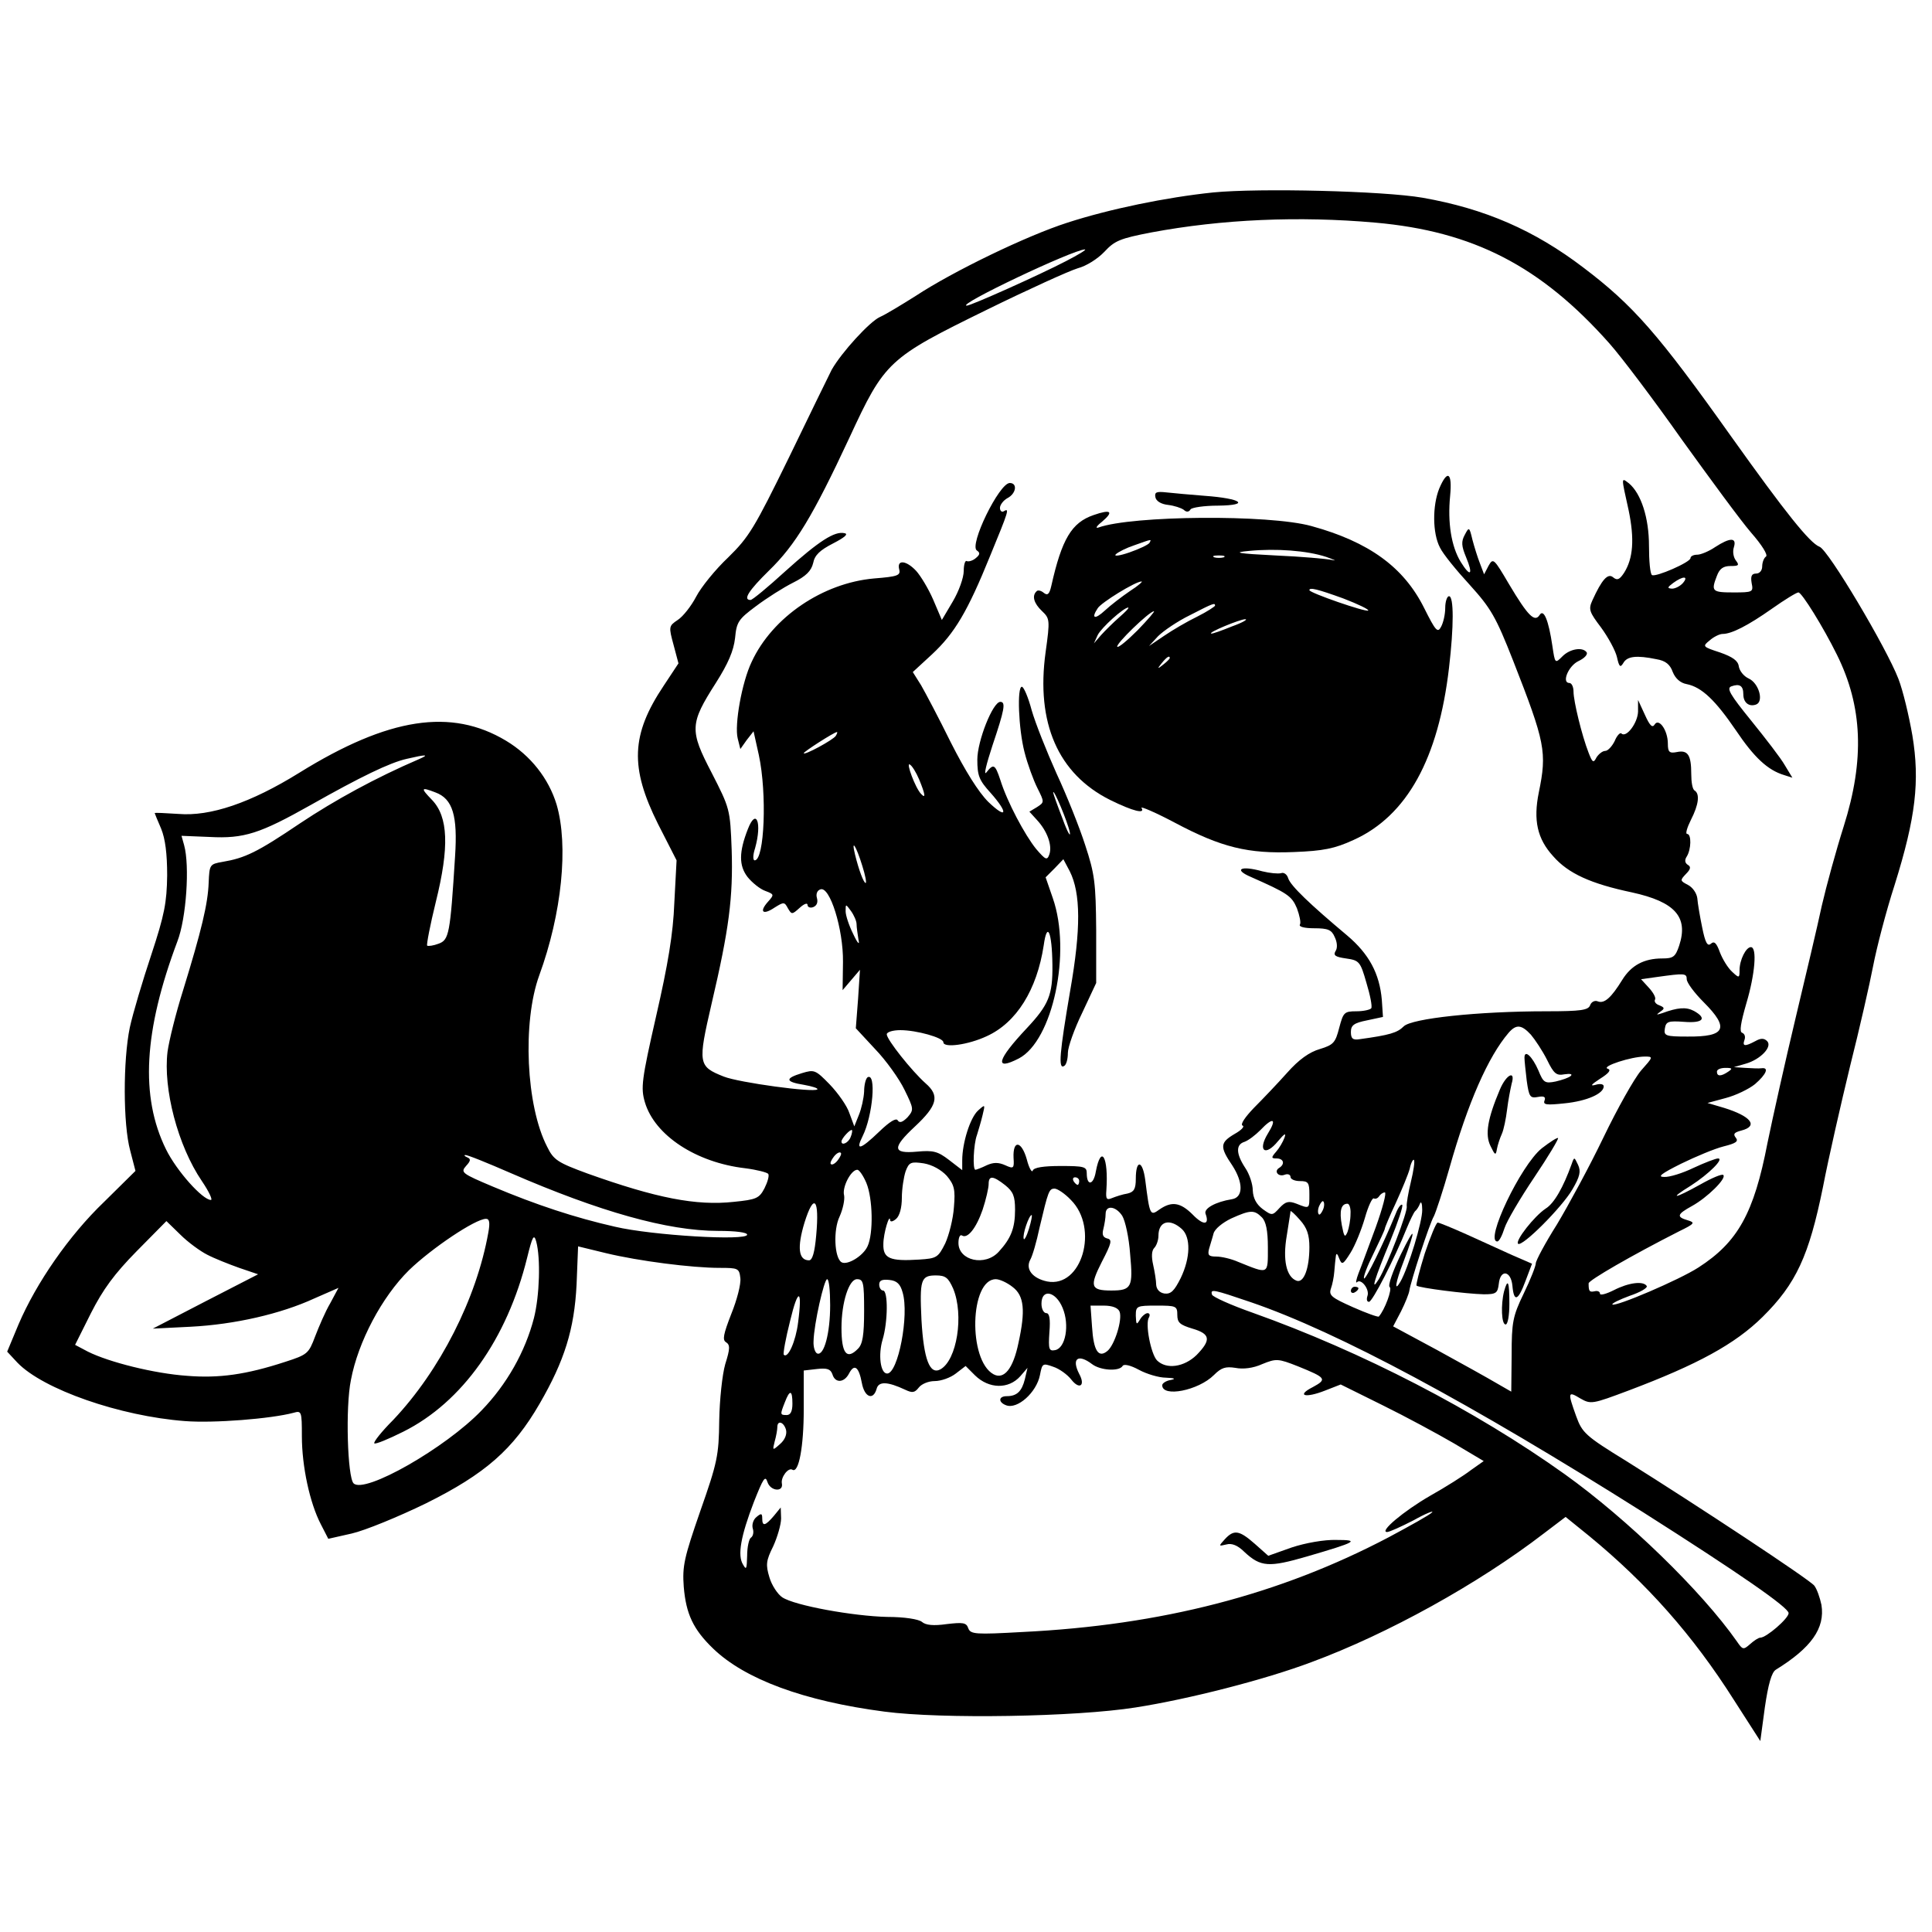 <?xml version="1.0" standalone="no"?>
<!DOCTYPE svg PUBLIC "-//W3C//DTD SVG 20010904//EN"
 "http://www.w3.org/TR/2001/REC-SVG-20010904/DTD/svg10.dtd">
<svg version="1.0" xmlns="http://www.w3.org/2000/svg"
 width="512pt" height="512pt" viewBox="0 0 512 512"
 preserveAspectRatio="xMidYMid meet">
<g transform="translate(0,512) scale(0.1,-0.1)"
fill="#000000" stroke="none">
<path d="M3215 4610 c-125 -13 -275 -44 -386 -80 -109 -35 -303 -129 -402
-194 -38 -24 -81 -50 -95 -56 -27 -12 -102 -94 -128 -140 -7 -14 -58 -118
-113 -232 -92 -188 -106 -211 -161 -265 -34 -32 -72 -79 -85 -104 -13 -25 -35
-53 -49 -62 -24 -16 -24 -18 -11 -66 l13 -49 -39 -59 c-87 -130 -90 -217 -15
-367 l49 -96 -6 -113 c-3 -81 -17 -164 -48 -299 -39 -171 -41 -191 -30 -229
26 -88 136 -160 266 -175 31 -4 58 -11 61 -15 3 -5 -2 -22 -10 -38 -14 -27
-22 -30 -81 -36 -100 -11 -206 10 -388 75 -79 29 -90 36 -107 71 -56 108 -66
330 -21 454 60 164 78 344 46 453 -21 69 -69 130 -134 169 -145 87 -311 62
-548 -85 -129 -80 -236 -116 -320 -109 -35 2 -63 4 -63 2 0 -1 8 -20 17 -41
11 -27 16 -66 16 -124 -1 -72 -7 -104 -42 -210 -23 -69 -49 -156 -57 -193 -18
-87 -18 -256 1 -326 l14 -54 -83 -82 c-93 -89 -180 -215 -227 -325 l-30 -72
27 -29 c68 -71 272 -142 444 -155 76 -6 228 6 288 22 21 6 22 4 22 -62 0 -80
21 -177 50 -233 l20 -39 62 14 c35 8 123 44 197 80 157 78 231 143 301 264 66
114 92 197 98 316 l4 101 74 -18 c87 -21 228 -39 301 -39 49 0 52 -1 55 -27 2
-16 -9 -58 -24 -95 -21 -54 -24 -69 -14 -75 11 -7 11 -17 -2 -58 -8 -28 -15
-94 -16 -150 -1 -92 -5 -111 -50 -239 -43 -124 -48 -146 -44 -201 6 -72 25
-113 78 -164 84 -81 240 -139 454 -167 152 -20 507 -14 665 11 141 22 344 74
466 120 203 75 443 208 616 341 l58 44 63 -51 c152 -125 274 -262 383 -434
l70 -109 12 89 c9 62 18 93 29 100 94 58 131 110 121 172 -4 19 -12 42 -19 51
-14 17 -308 211 -498 330 -109 67 -117 75 -133 119 -23 64 -22 67 11 47 28
-16 32 -15 128 21 183 69 282 123 355 195 89 88 123 162 160 344 15 78 48 222
72 321 25 99 52 218 61 265 9 47 34 144 57 215 56 179 67 275 47 396 -9 52
-25 119 -37 150 -32 83 -186 342 -209 350 -26 10 -90 90 -234 292 -194 273
-260 348 -392 448 -130 99 -261 156 -426 185 -104 18 -432 26 -555 14z m430
-80 c259 -23 438 -115 620 -320 32 -36 118 -150 192 -255 75 -104 157 -216
184 -247 28 -32 45 -59 39 -63 -5 -3 -10 -15 -10 -26 0 -11 -7 -19 -16 -19
-12 0 -15 -7 -12 -25 5 -24 3 -25 -48 -25 -57 0 -60 3 -44 44 7 19 17 26 36
26 22 0 24 2 14 15 -6 8 -9 23 -5 35 8 26 -10 26 -50 0 -16 -11 -38 -20 -47
-20 -10 0 -18 -4 -18 -9 0 -11 -92 -51 -102 -45 -5 3 -8 38 -8 77 0 75 -21
139 -53 166 -21 16 -21 19 -1 -71 16 -77 12 -128 -12 -166 -12 -18 -18 -21
-29 -12 -14 12 -30 -6 -55 -61 -11 -24 -8 -31 23 -72 19 -26 38 -61 42 -78 6
-27 9 -29 17 -16 10 18 35 21 88 10 24 -4 36 -14 43 -34 7 -17 20 -29 37 -32
40 -8 76 -43 130 -122 49 -73 85 -106 128 -119 l22 -7 -20 33 c-10 18 -51 71
-89 118 -56 69 -66 86 -53 91 22 8 32 2 32 -21 0 -22 15 -34 34 -27 21 8 7 57
-20 69 -13 6 -24 20 -26 32 -2 15 -16 25 -50 37 -46 15 -47 16 -27 32 10 9 26
17 34 17 24 0 67 22 131 67 34 24 65 43 70 43 9 0 66 -92 102 -165 68 -137 74
-278 18 -455 -20 -63 -46 -158 -58 -210 -11 -52 -43 -187 -70 -300 -27 -113
-60 -261 -74 -329 -36 -187 -79 -263 -183 -330 -51 -33 -220 -105 -228 -98 -2
3 19 13 46 23 27 9 48 21 45 26 -9 14 -48 9 -87 -11 -20 -10 -37 -15 -37 -9 0
5 -6 8 -14 6 -14 -3 -16 0 -16 21 0 8 114 74 240 138 41 20 43 23 23 29 -31 9
-29 16 11 38 40 22 92 73 83 82 -3 4 -31 -8 -61 -25 -70 -39 -85 -40 -25 -3
48 31 89 72 72 72 -6 0 -35 -11 -65 -25 -29 -14 -64 -25 -78 -24 -19 0 -7 9
45 35 39 19 89 40 113 46 32 8 40 13 32 23 -8 10 -4 14 15 19 46 12 25 38 -46
60 l-44 13 48 13 c27 7 62 24 78 37 30 26 38 45 17 42 -7 -1 -26 0 -43 1 l-30
2 31 9 c39 11 72 45 57 60 -8 8 -17 8 -31 0 -28 -15 -35 -14 -29 3 3 8 1 16
-6 19 -8 2 -4 26 11 78 23 77 29 149 12 149 -13 0 -30 -34 -30 -61 0 -21 -1
-22 -20 -4 -11 10 -25 33 -32 51 -9 25 -15 31 -24 23 -9 -8 -15 3 -23 43 -6
29 -12 64 -13 78 -2 14 -13 29 -25 35 -21 11 -21 12 -5 29 12 12 14 19 5 24
-8 5 -9 13 -3 22 12 19 13 60 1 60 -5 0 0 17 10 37 21 41 24 69 10 78 -6 3 -9
23 -9 44 0 50 -9 64 -38 58 -20 -4 -24 0 -24 22 0 36 -24 69 -35 51 -6 -10
-13 -3 -26 26 l-18 39 0 -31 c-1 -30 -31 -70 -44 -58 -3 4 -12 -5 -18 -20 -7
-14 -18 -26 -25 -26 -7 0 -17 -8 -23 -17 -8 -16 -11 -14 -21 12 -18 46 -40
137 -40 162 0 13 -5 23 -11 23 -21 0 -3 45 24 58 15 7 25 17 22 23 -10 15 -44
10 -64 -10 -20 -20 -20 -20 -27 27 -10 68 -23 100 -34 82 -13 -20 -31 -2 -81
82 -40 68 -42 70 -54 49 l-12 -23 -11 29 c-6 15 -15 44 -20 63 -8 34 -9 34
-20 13 -10 -18 -9 -30 3 -59 20 -48 12 -55 -14 -13 -25 41 -35 104 -28 175 6
62 -7 71 -29 19 -18 -45 -18 -118 2 -156 8 -17 44 -61 79 -99 56 -62 69 -84
115 -201 85 -217 90 -242 68 -349 -15 -74 -4 -123 38 -169 40 -46 100 -73 209
-96 114 -25 150 -65 125 -141 -10 -30 -16 -34 -45 -34 -48 0 -82 -18 -106 -57
-29 -47 -47 -63 -64 -57 -8 4 -18 -1 -21 -10 -5 -13 -24 -16 -115 -16 -183 0
-358 -19 -379 -40 -17 -17 -37 -23 -117 -34 -18 -3 -23 2 -23 19 0 18 8 24 43
31 l42 9 -3 45 c-6 70 -34 122 -92 171 -99 83 -149 131 -156 151 -3 11 -12 17
-19 14 -8 -2 -30 0 -50 5 -57 16 -77 5 -30 -15 97 -43 108 -50 122 -83 7 -19
11 -38 8 -43 -4 -6 12 -10 38 -10 36 0 46 -4 54 -23 7 -14 8 -30 2 -38 -6 -11
0 -15 28 -19 35 -5 38 -8 54 -64 10 -33 16 -63 13 -68 -3 -4 -21 -8 -39 -8
-33 0 -35 -3 -46 -44 -10 -39 -15 -45 -51 -56 -28 -8 -56 -28 -87 -63 -25 -28
-65 -70 -88 -93 -23 -24 -37 -44 -30 -47 6 -2 -3 -12 -21 -22 -39 -23 -40 -34
-6 -84 29 -45 29 -84 -1 -89 -44 -7 -76 -25 -70 -39 11 -30 -6 -31 -34 -2 -33
33 -56 36 -88 14 -25 -18 -26 -17 -38 78 -7 53 -25 55 -25 3 0 -27 -5 -35 -22
-39 -13 -2 -31 -8 -41 -12 -14 -6 -17 -3 -15 21 6 88 -14 123 -28 49 -6 -36
-24 -39 -24 -4 0 17 -7 19 -69 19 -46 0 -71 -4 -74 -12 -2 -7 -10 6 -16 30
-14 49 -37 52 -35 4 2 -29 0 -30 -22 -20 -18 8 -31 8 -49 0 -14 -7 -28 -12
-30 -12 -8 0 -5 68 4 92 4 13 11 36 15 53 7 29 7 29 -12 12 -21 -19 -42 -86
-42 -132 l0 -26 -35 27 c-30 23 -42 26 -85 22 -65 -6 -66 10 -6 66 60 56 67
82 29 115 -37 33 -103 116 -103 130 0 6 16 11 36 11 43 0 114 -20 114 -32 0
-16 66 -7 115 16 79 36 133 123 151 241 9 65 22 36 23 -52 1 -80 -10 -106 -68
-168 -79 -84 -87 -114 -21 -80 90 47 140 282 90 425 l-19 55 24 24 23 24 17
-32 c29 -58 30 -152 1 -317 -28 -164 -32 -209 -16 -199 6 3 10 19 10 35 0 15
17 63 38 106 l37 79 0 140 c-1 126 -4 149 -29 225 -15 47 -49 132 -76 190 -26
58 -56 133 -66 168 -9 34 -21 62 -26 62 -13 0 -9 -111 7 -173 8 -32 24 -75 34
-95 19 -38 19 -38 -1 -51 l-20 -12 20 -22 c27 -29 41 -67 33 -91 -6 -17 -10
-15 -35 14 -30 37 -77 125 -95 183 -14 42 -18 44 -37 20 -8 -10 0 22 16 71 32
95 36 116 21 116 -20 0 -61 -104 -61 -153 0 -43 5 -55 35 -88 48 -54 44 -72
-6 -24 -26 26 -61 82 -99 157 -32 65 -68 133 -79 152 l-22 35 51 47 c60 56 94
113 154 261 49 119 52 128 36 118 -5 -3 -10 1 -10 9 0 8 9 20 20 26 23 12 27
40 6 40 -28 0 -109 -166 -87 -179 9 -6 8 -11 -3 -20 -8 -7 -19 -10 -24 -8 -4
3 -8 -9 -8 -26 0 -18 -13 -54 -29 -81 l-29 -49 -23 54 c-13 30 -34 64 -45 76
-26 28 -52 31 -45 4 4 -16 -4 -19 -67 -24 -135 -12 -269 -102 -324 -221 -26
-54 -46 -167 -37 -203 l7 -28 17 24 18 23 14 -63 c22 -102 15 -279 -11 -279
-5 0 -5 14 1 32 19 68 3 108 -19 51 -24 -61 -24 -97 -1 -127 12 -15 33 -32 47
-37 24 -9 24 -10 7 -29 -24 -27 -13 -36 18 -15 24 15 26 15 35 -2 10 -17 11
-17 31 1 12 11 21 14 21 8 0 -6 7 -9 15 -6 10 4 13 13 10 24 -3 10 0 20 9 23
25 10 61 -105 60 -192 l-1 -75 23 27 23 27 -5 -77 -6 -78 51 -55 c29 -30 64
-79 78 -108 25 -51 25 -53 8 -73 -13 -13 -21 -16 -26 -8 -4 7 -21 -3 -49 -30
-50 -48 -64 -52 -44 -12 27 54 37 170 13 156 -5 -4 -9 -21 -9 -38 -1 -18 -7
-45 -14 -62 l-12 -30 -13 35 c-6 19 -30 53 -52 76 -38 39 -41 40 -74 30 -46
-14 -44 -23 6 -31 22 -4 38 -9 35 -12 -9 -9 -208 18 -248 34 -68 27 -69 34
-32 194 46 196 57 281 53 407 -4 108 -5 110 -53 204 -59 113 -58 130 11 238
33 52 47 85 51 119 4 43 9 50 56 85 28 21 72 49 98 62 34 17 48 31 53 52 4 21
18 34 53 52 31 16 41 25 30 27 -26 6 -67 -20 -157 -101 -46 -42 -87 -76 -92
-76 -21 0 -5 25 49 78 70 68 116 144 213 352 94 203 103 211 364 339 110 54
218 103 241 110 23 6 53 25 71 44 27 29 41 35 124 51 187 35 391 44 594 26z
m-820 -102 c-71 -37 -252 -118 -263 -118 -29 1 281 148 313 149 6 0 -17 -14
-50 -31z m1635 -853 c-7 -8 -20 -15 -29 -15 -13 1 -13 3 3 15 26 19 42 19 26
0z m-2245 -405 c-7 -11 -85 -53 -85 -46 0 4 81 56 88 56 2 0 0 -5 -3 -10z
m-1105 -62 c-114 -49 -222 -108 -315 -170 -114 -77 -146 -92 -205 -102 -34 -6
-35 -7 -37 -55 -2 -56 -19 -127 -68 -286 -19 -60 -37 -133 -41 -162 -12 -98
27 -249 91 -343 19 -28 29 -50 24 -50 -22 0 -91 77 -119 134 -69 140 -59 314
30 551 24 62 33 201 18 255 l-7 25 74 -3 c92 -5 134 9 269 85 131 74 209 112
254 122 51 12 62 12 32 -1z m1326 -54 c16 -39 18 -52 5 -38 -15 15 -41 85 -30
78 6 -3 17 -21 25 -40z m-1282 -34 c46 -17 59 -62 52 -169 -13 -207 -16 -222
-44 -232 -13 -5 -27 -7 -30 -5 -2 3 8 55 23 116 36 145 33 225 -10 270 -31 32
-30 35 9 20z m1681 -105 c3 -16 -6 -1 -19 35 -14 36 -25 67 -25 70 1 11 38
-77 44 -105z m-550 -89 c8 -25 12 -46 9 -46 -5 0 -18 34 -28 75 -11 45 3 23
19 -29z m-15 -155 c0 -9 3 -27 5 -41 4 -16 -2 -11 -14 15 -11 22 -20 49 -20
60 0 20 0 20 14 1 8 -11 15 -27 15 -35z m2200 -146 c0 -9 20 -36 45 -61 69
-69 58 -92 -43 -91 -58 0 -63 2 -60 21 3 19 9 21 51 18 50 -4 62 9 26 29 -21
11 -43 9 -84 -6 -16 -5 -17 -5 -5 4 12 8 12 11 -3 17 -9 3 -14 10 -11 15 3 5
-5 19 -16 31 l-21 23 43 6 c72 10 78 10 78 -6z m-413 -147 c11 -13 31 -43 43
-67 18 -37 25 -42 46 -38 14 2 22 1 17 -4 -5 -5 -23 -11 -40 -15 -29 -6 -33
-3 -46 29 -16 37 -37 57 -37 34 0 -8 3 -35 6 -61 6 -43 9 -47 30 -43 16 3 21
0 17 -10 -4 -11 6 -12 53 -7 60 6 104 26 104 45 0 6 -9 8 -22 4 -15 -4 -11 1
12 16 24 15 31 24 20 27 -16 6 63 32 99 32 23 0 22 -1 -10 -37 -18 -21 -63
-101 -100 -178 -37 -77 -93 -180 -123 -230 -31 -49 -56 -96 -56 -103 0 -7 -14
-43 -32 -80 -29 -60 -32 -76 -32 -163 l-1 -97 -40 23 c-22 13 -92 52 -156 87
l-117 63 21 40 c11 22 21 47 22 55 3 22 53 177 65 197 5 10 24 67 41 127 49
174 103 296 157 359 20 23 34 22 59 -5z m523 -98 c-19 -13 -30 -13 -30 0 0 6
10 10 23 10 18 0 19 -2 7 -10z m-1220 -164 c-28 -46 -7 -62 27 -20 17 20 22
23 17 9 -4 -11 -14 -28 -22 -37 -14 -16 -13 -18 1 -18 19 0 23 -15 7 -25 -15
-9 -2 -25 15 -18 8 3 15 0 15 -6 0 -6 11 -11 25 -11 22 0 25 -4 25 -35 0 -39
1 -39 -34 -25 -21 8 -29 6 -45 -11 -19 -21 -20 -21 -45 -3 -17 13 -25 29 -26
49 0 17 -9 44 -20 60 -25 38 -25 62 -2 69 11 4 29 18 42 31 34 36 45 31 20 -9z
m-1106 -10 c-6 -15 -24 -23 -24 -11 0 8 24 34 28 30 1 -1 0 -10 -4 -19z m-34
-61 c-7 -9 -15 -13 -18 -10 -3 2 1 11 8 20 7 9 15 13 18 10 3 -2 -1 -11 -8
-20z m-866 -34 c235 -102 415 -153 549 -153 47 0 77 -4 77 -10 0 -17 -252 -2
-350 21 -106 24 -209 58 -323 106 -83 35 -87 38 -72 55 13 14 13 19 3 23 -7 3
-9 6 -5 6 5 1 59 -21 121 -48z m2385 -23 c-7 -29 -12 -58 -11 -65 3 -14 -52
-157 -74 -193 -23 -37 -12 -1 31 103 20 49 34 91 31 94 -3 3 -11 -7 -17 -23
-33 -81 -80 -176 -84 -172 -3 3 8 32 25 66 16 33 30 63 30 66 0 3 13 34 29 68
16 35 33 76 37 91 3 15 9 26 11 23 3 -3 -1 -29 -8 -58z m-1230 16 c20 -24 23
-36 19 -83 -2 -31 -13 -74 -23 -96 -19 -38 -23 -40 -69 -43 -78 -5 -96 3 -95
41 0 29 17 84 18 63 1 -5 8 -3 16 4 9 8 15 29 15 56 0 23 5 55 10 70 9 24 14
26 48 21 23 -4 46 -17 61 -33z m-213 -19 c17 -41 19 -134 3 -168 -12 -26 -54
-51 -69 -42 -19 12 -22 86 -5 121 9 20 14 45 12 56 -6 21 18 68 35 68 5 0 16
-16 24 -35z m368 -6 c21 -17 26 -29 26 -65 0 -49 -11 -76 -43 -111 -36 -40
-107 -24 -107 23 0 14 4 23 9 20 15 -10 38 19 55 68 9 27 16 58 16 68 0 23 11
23 44 -3z m196 11 c0 -5 -2 -10 -4 -10 -3 0 -8 5 -11 10 -3 6 -1 10 4 10 6 0
11 -4 11 -10z m-22 -50 c75 -75 29 -234 -63 -216 -38 8 -58 32 -45 57 6 10 17
48 25 86 23 97 25 103 40 103 7 0 27 -13 43 -30z m808 -72 c-19 -51 -39 -106
-46 -123 -6 -16 -8 -27 -4 -23 11 11 34 -19 28 -36 -3 -9 -2 -16 4 -16 9 0 68
115 100 195 9 22 19 42 22 45 4 3 10 12 13 20 3 8 6 1 6 -16 1 -30 -37 -155
-58 -191 -17 -29 -13 -2 8 52 35 93 32 100 -7 20 -21 -44 -35 -83 -29 -86 7
-5 -13 -60 -29 -78 -2 -2 -33 9 -69 25 -56 25 -64 31 -58 49 4 11 8 31 9 45 1
14 3 32 4 40 1 10 4 9 9 -5 7 -18 10 -17 30 15 12 19 29 61 38 92 9 32 20 55
24 52 4 -2 10 0 14 6 3 5 10 10 15 10 5 0 -6 -42 -24 -92z m-1483 -22 c-4 -45
-10 -66 -19 -66 -28 0 -32 34 -12 100 25 80 40 64 31 -34z m1343 68 c-4 -9 -9
-15 -11 -12 -3 3 -3 13 1 22 4 9 9 15 11 12 3 -3 3 -13 -1 -22z m73 -11 c0
-16 -4 -37 -8 -48 -7 -16 -9 -13 -15 18 -7 38 -2 57 15 57 5 0 9 -12 8 -27z
m-605 -5 c8 -13 18 -58 21 -102 8 -87 4 -96 -50 -96 -55 0 -58 11 -25 76 26
50 28 59 14 62 -11 3 -14 10 -10 25 3 12 6 30 6 40 0 24 27 21 44 -5z m370 -4
c11 -11 16 -35 16 -80 0 -73 3 -71 -79 -38 -18 8 -44 14 -58 14 -20 0 -23 4
-19 20 3 11 9 29 12 41 3 12 24 29 47 40 51 23 61 23 81 3z m126 -79 c0 -57
-15 -96 -34 -89 -27 10 -37 55 -26 119 5 33 10 62 10 65 0 3 12 -8 25 -23 19
-21 25 -40 25 -72z m-743 49 c-6 -20 -13 -32 -14 -27 -4 11 14 63 21 63 2 0
-1 -16 -7 -36z m-1433 -11 c-31 -174 -128 -365 -252 -496 -31 -31 -53 -59 -50
-62 3 -3 37 11 77 31 156 78 275 246 328 461 14 57 18 64 24 43 12 -44 9 -144
-6 -203 -23 -89 -72 -176 -139 -245 -95 -99 -310 -222 -339 -193 -16 16 -22
201 -7 274 19 101 82 220 154 291 60 58 176 136 204 136 9 0 11 -10 6 -37z
m-745 -58 c19 -10 57 -25 85 -35 l50 -17 -140 -72 -139 -72 100 5 c117 6 239
34 328 75 l64 28 -22 -41 c-13 -22 -30 -62 -40 -88 -17 -45 -20 -48 -79 -67
-104 -34 -176 -44 -261 -37 -86 6 -206 36 -262 64 l-34 18 42 84 c32 63 62
104 121 164 l79 80 37 -36 c20 -20 53 -44 71 -53z m2583 68 c24 -22 23 -76 -3
-130 -17 -34 -26 -43 -43 -41 -13 2 -21 11 -22 23 0 11 -4 35 -8 53 -5 22 -4
38 3 45 6 6 11 21 11 32 0 39 30 47 62 18z m-606 -158 c29 -70 10 -190 -34
-214 -28 -15 -44 26 -50 131 -5 106 -2 118 38 118 26 0 33 -6 46 -35z m-326
-44 c0 -74 -16 -134 -34 -128 -6 2 -11 17 -10 33 1 45 28 164 36 164 5 0 8
-31 8 -69z m90 -15 c0 -64 -4 -88 -16 -100 -30 -31 -44 -13 -44 55 0 68 20
129 41 129 17 0 19 -8 19 -84z m102 49 c18 -60 -12 -215 -41 -215 -18 0 -24
50 -12 90 14 46 15 130 1 130 -5 0 -10 7 -10 16 0 11 8 14 27 12 20 -2 29 -11
35 -33z m292 14 c30 -23 34 -62 15 -148 -14 -68 -38 -98 -66 -83 -68 37 -63
252 6 252 10 0 30 -9 45 -21z m-569 -94 c-6 -49 -27 -97 -38 -85 -2 3 5 43 17
90 21 88 33 86 21 -5z m1200 54 c231 -79 582 -268 1040 -557 255 -162 385
-252 385 -267 0 -14 -59 -65 -75 -65 -5 0 -17 -8 -27 -17 -18 -16 -20 -15 -35
7 -94 134 -290 324 -456 443 -238 170 -538 325 -827 428 -57 20 -106 42 -108
48 -5 16 3 14 103 -20z m-499 -15 c19 -45 8 -107 -20 -112 -16 -3 -18 2 -15
47 3 36 0 51 -8 51 -7 0 -13 11 -13 25 0 41 38 33 56 -11z m151 -10 c8 -21
-13 -88 -32 -104 -24 -20 -37 0 -41 64 l-4 56 35 0 c23 0 38 -6 42 -16z m153
-9 c0 -20 7 -26 40 -36 48 -14 50 -30 11 -70 -33 -32 -80 -39 -105 -14 -16 17
-32 98 -21 114 3 6 2 11 -4 11 -5 0 -15 -8 -20 -17 -9 -15 -10 -14 -11 10 0
26 2 27 55 27 52 0 55 -1 55 -25z m-226 -130 c22 -17 72 -20 81 -5 3 6 21 2
43 -10 20 -11 53 -21 72 -21 23 -1 27 -3 13 -6 -13 -2 -23 -9 -23 -14 0 -33
96 -14 137 27 20 20 31 23 57 19 20 -4 47 -1 71 10 37 15 42 15 95 -6 74 -30
78 -34 39 -55 -45 -23 -20 -30 33 -9 l41 16 111 -55 c61 -30 146 -76 189 -101
l79 -47 -34 -24 c-18 -14 -67 -45 -108 -68 -71 -41 -136 -96 -114 -96 6 0 37
14 70 31 32 18 55 27 49 21 -5 -6 -57 -35 -115 -66 -289 -152 -602 -233 -971
-251 -124 -7 -137 -6 -143 10 -5 15 -14 16 -57 11 -35 -5 -56 -3 -66 6 -9 7
-46 13 -92 13 -89 2 -245 30 -278 52 -12 8 -28 32 -34 53 -10 33 -9 44 10 82
11 24 21 58 21 74 l-1 29 -18 -22 c-23 -27 -31 -29 -31 -7 0 14 -3 14 -15 4
-9 -7 -13 -21 -10 -31 3 -9 1 -20 -5 -24 -5 -3 -10 -25 -10 -48 -1 -35 -2 -39
-11 -23 -15 24 -6 75 29 166 25 63 30 71 36 52 8 -24 43 -27 38 -3 -3 16 17
43 28 36 17 -10 30 62 30 160 l0 103 35 4 c27 3 36 0 41 -14 7 -24 31 -23 44
2 14 27 26 18 34 -25 7 -38 30 -47 39 -16 5 21 29 20 76 -2 19 -9 25 -8 36 6
7 9 25 17 42 17 17 0 42 9 56 20 l26 20 25 -25 c37 -36 89 -37 120 -2 l19 22
-7 -30 c-8 -32 -21 -45 -48 -45 -22 0 -23 -16 -2 -24 30 -12 81 34 90 80 6 31
7 32 35 22 16 -5 38 -21 48 -34 22 -28 38 -16 21 15 -21 41 -3 54 34 26z
m-794 -105 c0 -20 -5 -30 -15 -30 -18 0 -18 1 -5 34 13 34 20 33 20 -4z m-17
-69 c3 -12 -3 -27 -16 -38 -20 -18 -20 -17 -14 7 4 14 7 31 7 38 0 19 17 14
23 -7z"/>
<path d="M3062 3802 c2 -10 15 -18 33 -20 17 -2 35 -8 42 -13 7 -7 14 -6 18 1
3 5 36 10 73 10 87 1 62 19 -35 26 -38 3 -83 7 -101 9 -27 3 -33 1 -30 -13z"/>
<path d="M2898 3755 c-58 -20 -84 -63 -112 -188 -5 -22 -10 -26 -20 -18 -7 6
-16 8 -19 4 -13 -12 -7 -32 14 -52 21 -20 22 -23 10 -109 -26 -188 33 -323
171 -392 61 -30 94 -38 83 -21 -3 5 37 -12 88 -39 124 -66 195 -83 316 -78 78
3 108 9 158 32 142 64 225 216 253 456 13 110 13 190 0 190 -5 0 -10 -14 -10
-31 0 -17 -5 -39 -11 -50 -9 -17 -14 -12 -45 50 -54 108 -146 175 -299 217
-112 31 -475 28 -564 -4 -9 -3 -5 4 9 15 33 28 24 34 -22 18z m148 -74 c-4 -5
-27 -16 -53 -25 -26 -9 -42 -11 -36 -5 6 6 28 17 49 24 48 17 46 17 40 6z
m469 -37 c22 -8 29 -11 15 -8 -14 3 -81 9 -150 12 -101 5 -115 8 -70 12 71 7
154 1 205 -16z m-272 -1 c-7 -2 -19 -2 -25 0 -7 3 -2 5 12 5 14 0 19 -2 13 -5z
m-248 -89 c-22 -15 -52 -38 -67 -52 -27 -25 -37 -21 -19 6 9 15 100 71 116 71
5 1 -8 -11 -30 -25z m565 -20 c39 -15 68 -29 66 -32 -6 -5 -156 47 -156 54 0
8 21 3 90 -22z m-340 -19 c0 -2 -21 -16 -47 -29 -27 -13 -66 -36 -88 -51 l-40
-27 24 26 c14 14 52 40 85 56 62 32 66 33 66 25z m-254 -31 c-16 -14 -38 -36
-48 -47 l-19 -22 10 22 c10 20 69 73 81 73 3 -1 -8 -12 -24 -26z m49 -34 c-27
-27 -51 -47 -54 -44 -6 6 85 94 97 94 3 0 -16 -22 -43 -50z m250 10 c-27 -11
-52 -20 -55 -19 -11 2 76 38 90 38 8 0 -7 -9 -35 -19z m-165 -84 c0 -2 -8 -10
-17 -17 -16 -13 -17 -12 -4 4 13 16 21 21 21 13z"/>
<path d="M3975 2233 c-33 -78 -40 -120 -25 -150 12 -25 14 -26 17 -8 2 11 8
29 13 40 5 11 11 40 14 65 3 25 9 55 12 68 11 37 -14 25 -31 -15z"/>
<path d="M4086 2077 c-56 -45 -152 -247 -118 -247 5 0 13 16 19 35 6 19 42 80
79 135 37 55 65 102 63 104 -2 2 -21 -10 -43 -27z"/>
<path d="M4165 2035 c-22 -61 -46 -104 -69 -118 -30 -20 -81 -85 -73 -93 10
-10 117 97 144 144 20 34 23 48 15 65 -10 21 -10 22 -17 2z"/>
<path d="M3776 1799 c-14 -45 -24 -84 -22 -86 6 -6 132 -22 178 -23 33 0 37 3
40 28 4 39 32 35 36 -5 4 -45 15 -41 35 13 l17 45 -53 23 c-29 13 -83 38 -121
55 -38 17 -72 31 -76 31 -4 0 -19 -37 -34 -81z"/>
<path d="M3986 1698 c-9 -36 -7 -88 4 -88 6 0 10 25 10 55 0 59 -4 69 -14 33z"/>
<path d="M3580 1699 c0 -5 5 -7 10 -4 6 3 10 8 10 11 0 2 -4 4 -10 4 -5 0 -10
-5 -10 -11z"/>
<path d="M3246 1041 c-17 -19 -17 -19 4 -14 14 4 30 -2 48 -20 43 -40 65 -41
165 -12 134 39 141 44 78 44 -31 1 -82 -8 -118 -20 l-62 -22 -36 32 c-41 36
-55 38 -79 12z"/>
</g>
</svg>
